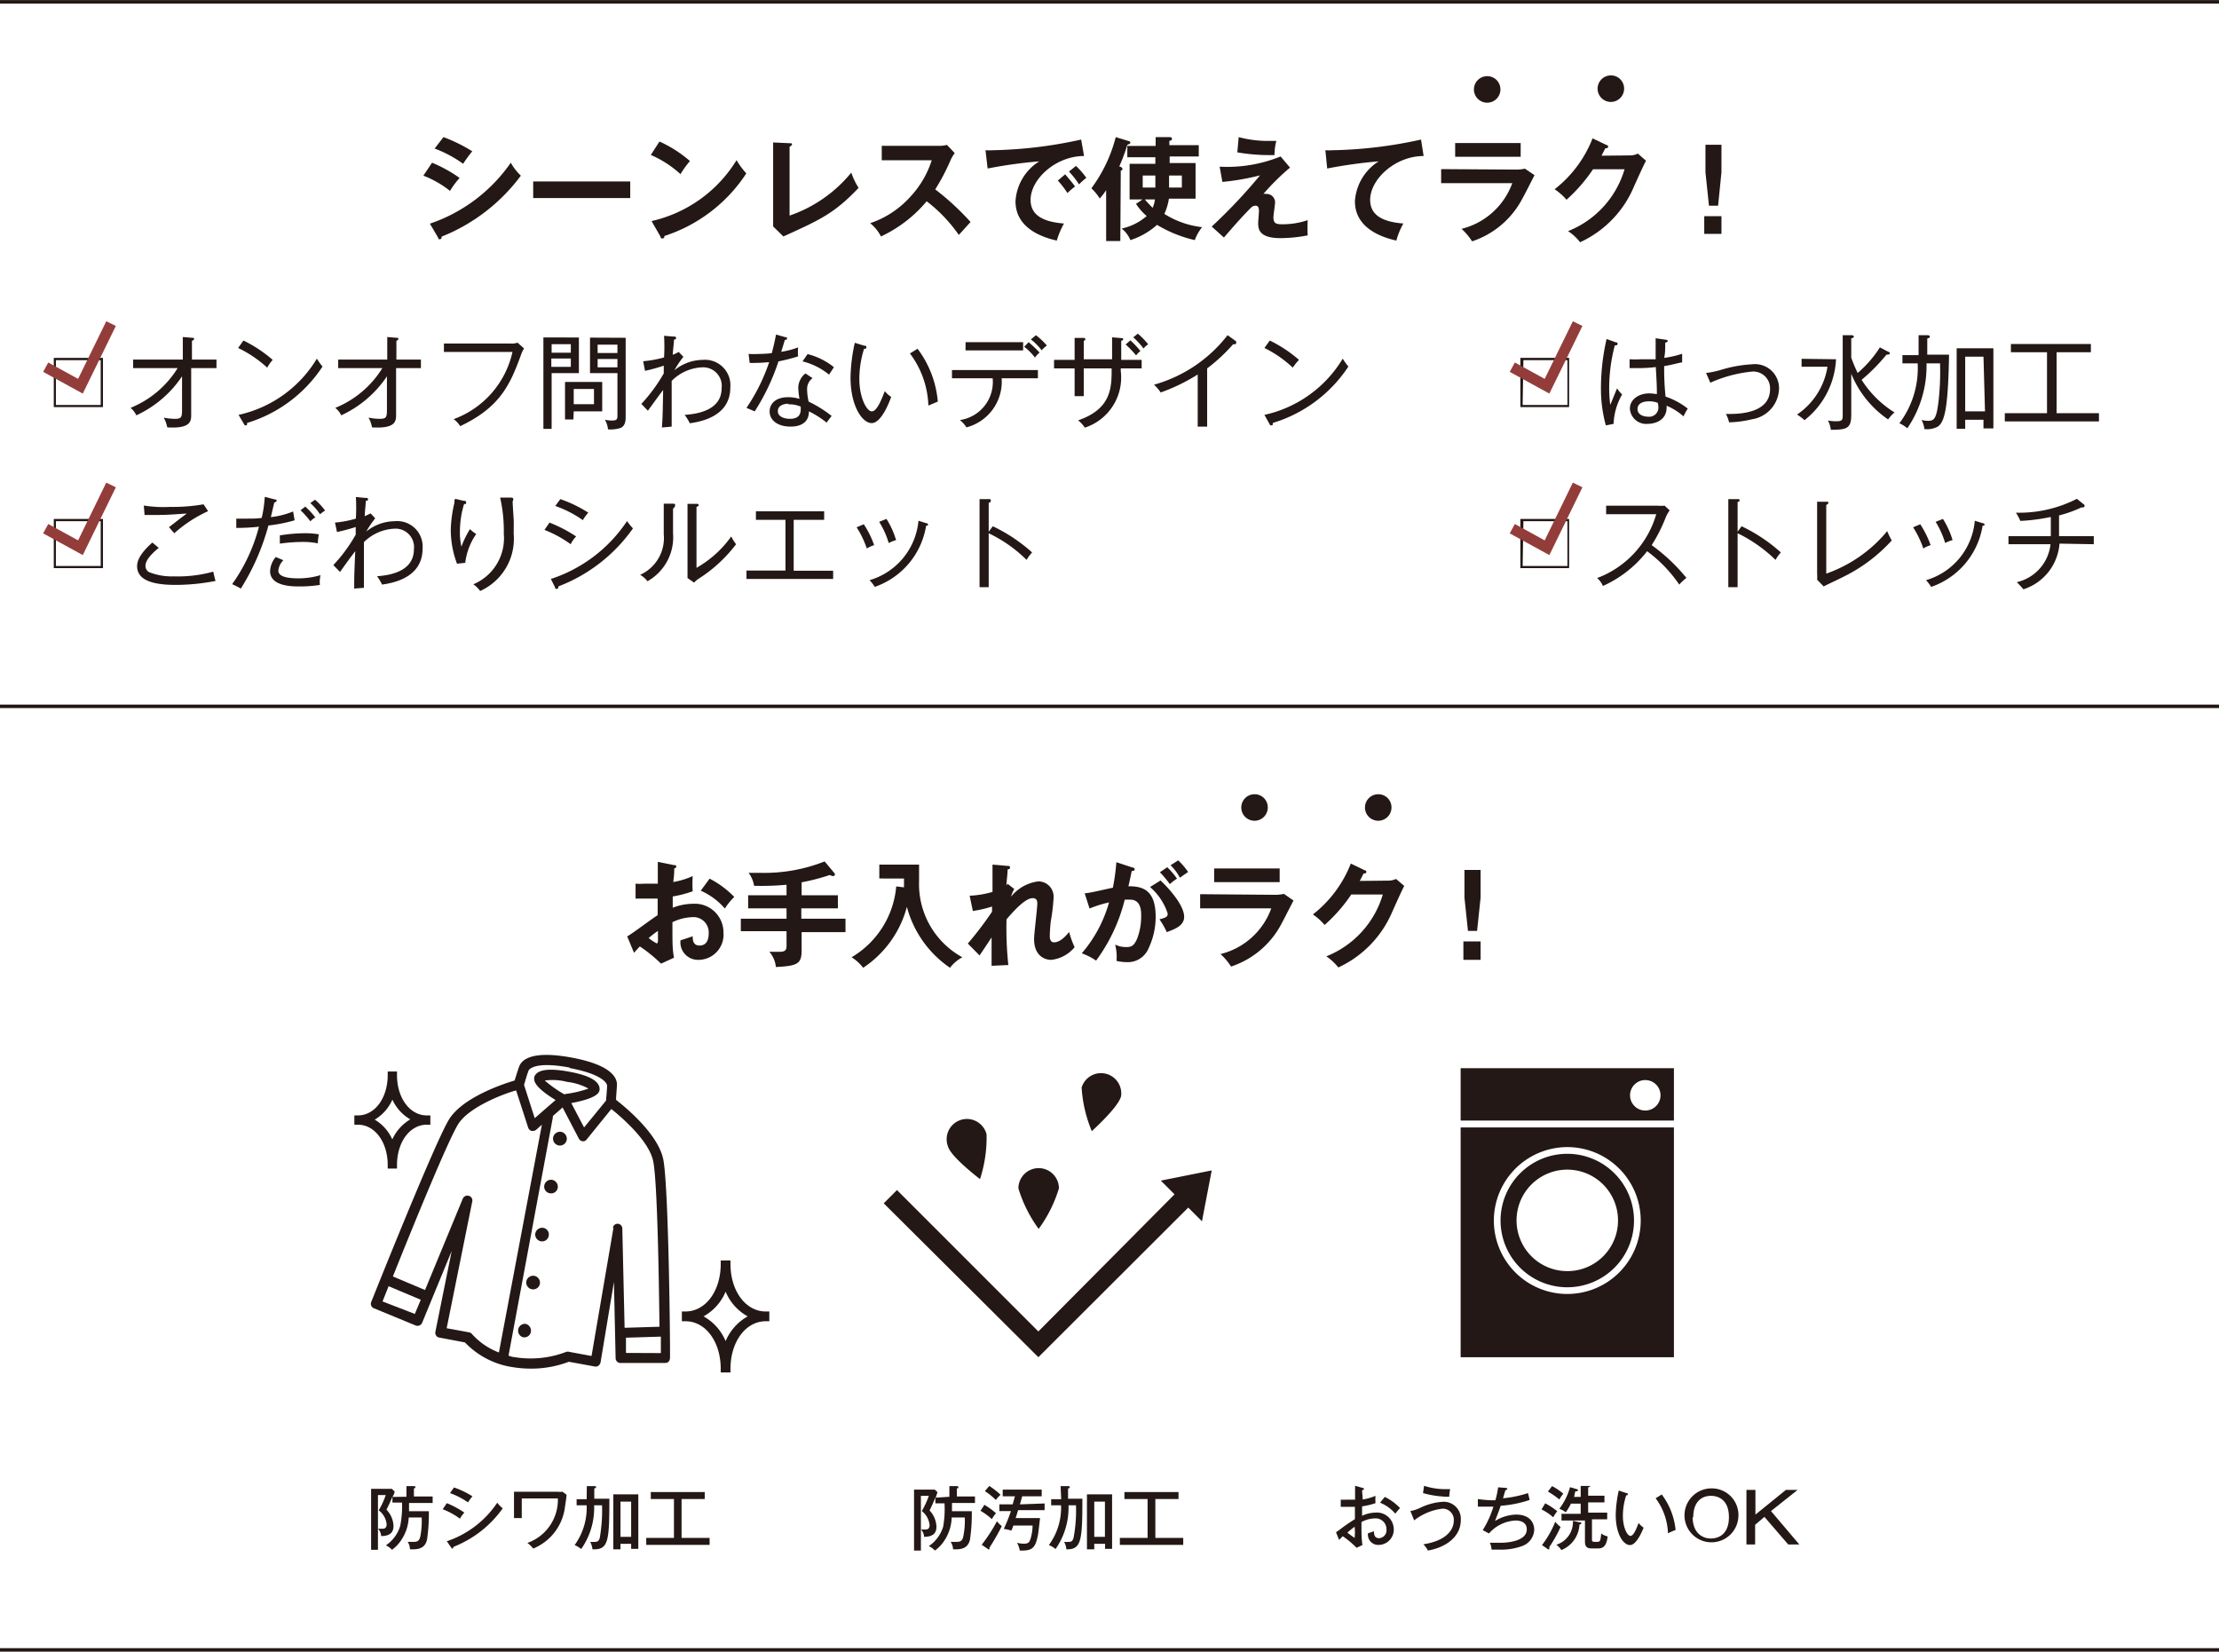 <svg xmlns="http://www.w3.org/2000/svg" viewBox="0 0 145.66 108.41"><defs><style>.cls-1{fill:#231815;}.cls-2,.cls-3,.cls-4{fill:none;}.cls-2,.cls-4{stroke:#231815;}.cls-2,.cls-3{stroke-miterlimit:10;}.cls-2{stroke-width:0.23px;}.cls-3{stroke:#933d3a;stroke-width:0.7px;}.cls-4{stroke-miterlimit:2;stroke-width:0.46px;}</style></defs><g id="レイヤー_2" data-name="レイヤー 2"><g id="レイヤー_1-2" data-name="レイヤー 1"><path class="cls-1" d="M3.53,23.49H6.76v3.23H3.53Zm.14,3.09H6.61V23.64H3.67Z"/><path class="cls-1" d="M3.53,34.06H6.76v3.23H3.53Zm.14,3.09H6.61V34.21H3.67Z"/><path class="cls-1" d="M98.49,5.82A.87.87,0,1,1,97.62,5a.86.86,0,0,1,.87.87"/><path class="cls-1" d="M106.61,5.82a.87.87,0,1,1-.87-.87.86.86,0,0,1,.87.87"/><path class="cls-1" d="M83.22,53a.87.87,0,1,1-.87-.87.86.86,0,0,1,.87.87"/><path class="cls-1" d="M91.34,53a.87.87,0,1,1-.87-.87.86.86,0,0,1,.87.87"/><path class="cls-1" d="M66.85,78a1.33,1.33,0,1,1,2.66,0,8.85,8.85,0,0,1-1.33,2.66A8.85,8.85,0,0,1,66.85,78m-2.52-.61a8.77,8.77,0,0,0,.43-2.94,1.33,1.33,0,1,0-2.52.83c.23.7,2.09,2.11,2.09,2.11m7.35-3.16s1.74-1.56,1.91-2.28A1.33,1.33,0,0,0,71,71.38a8.78,8.78,0,0,0,.68,2.89m7.86,2.55-3.34.67.9.9-8.94,9-9.28-9.28-.87.87L68.16,89.08,78,79.26l.9.9Z"/><polygon class="cls-1" points="109.89 73.55 109.89 73.55 109.89 74 109.89 73.55"/><path class="cls-1" d="M95.88,73.55h14V70.11h-14ZM108,72.89a1,1,0,1,1,1-1,1,1,0,0,1-1,1"/><path class="cls-1" d="M95.88,89.08h14V74h-14Zm7-13.79a4.82,4.82,0,1,1-4.82,4.82,4.83,4.83,0,0,1,4.82-4.82"/><path class="cls-1" d="M102.88,75.73a4.38,4.38,0,1,0,4.38,4.38,4.38,4.38,0,0,0-4.38-4.38m0,7.7a3.33,3.33,0,1,1,3.33-3.32,3.32,3.32,0,0,1-3.33,3.32"/><line class="cls-2" y1="0.12" x2="145.66" y2="0.12"/><line class="cls-2" y1="46.36" x2="145.66" y2="46.36"/><line class="cls-2" y1="108.29" x2="145.66" y2="108.29"/><polyline class="cls-3" points="3 24.1 5.28 25.35 7.29 21.24"/><polyline class="cls-3" points="3 34.7 5.28 35.95 7.29 31.83"/><path class="cls-4" d="M47.72,89.85h-.18c0-1.92-1.09-3.36-2.55-3.36v-.18c1.46,0,2.55-1.44,2.55-3.35h.18c0,1.91,1.1,3.35,2.55,3.35v.18C48.82,86.49,47.72,87.93,47.72,89.85ZM45.63,86.4a3.08,3.08,0,0,1,2,2.51,3.1,3.1,0,0,1,2-2.51,3.08,3.08,0,0,1-2-2.51A3.07,3.07,0,0,1,45.63,86.4Z"/><path class="cls-1" d="M25.83,76.47h-.15c0-1.64-.94-2.88-2.19-2.88v-.15c1.25,0,2.19-1.24,2.19-2.88h.15c0,1.64.94,2.88,2.19,2.88v.15c-1.25,0-2.19,1.24-2.19,2.88m-1.8-3a2.65,2.65,0,0,1,1.72,2.15,2.68,2.68,0,0,1,1.72-2.15,2.65,2.65,0,0,1-1.72-2.15A2.62,2.62,0,0,1,24,73.51"/><path class="cls-4" d="M25.83,76.47h-.15c0-1.64-.94-2.88-2.19-2.88v-.15c1.25,0,2.19-1.24,2.19-2.88h.15c0,1.64.94,2.88,2.19,2.88v.15C26.77,73.59,25.83,74.83,25.83,76.47Zm-1.8-3a2.65,2.65,0,0,1,1.72,2.15,2.68,2.68,0,0,1,1.72-2.15,2.65,2.65,0,0,1-1.72-2.15A2.62,2.62,0,0,1,24,73.51Z"/><path class="cls-1" d="M28.36,10.68a9,9,0,0,1,1.81,1,5.44,5.44,0,0,0-.63.85,6.61,6.61,0,0,0-1.75-1Zm-.14,4a10.61,10.61,0,0,0,5.31-4,3.53,3.53,0,0,0,.66.85,12,12,0,0,1-5.2,4c0,.07,0,.17-.12.17s-.08,0-.11-.1ZM29.11,9A10.1,10.1,0,0,1,31,9.93a9.56,9.56,0,0,0-.6.82,7.88,7.88,0,0,0-1.87-1Z"/><path class="cls-1" d="M41.37,11.91V13H35V11.91Z"/><path class="cls-1" d="M43.29,9.29a8.13,8.13,0,0,1,2,1.28,6.11,6.11,0,0,0-.62.86,7,7,0,0,0-1.95-1.26Zm-.52,5.22a8.83,8.83,0,0,0,5.58-4,4.78,4.78,0,0,0,.64.87,10.15,10.15,0,0,1-5.38,4.11c0,.07,0,.16-.13.16s-.1-.06-.13-.13Z"/><path class="cls-1" d="M51.83,9.4c.1,0,.16,0,.16.07s-.11.14-.16.16v4.52a9,9,0,0,0,4.05-2.82,4.62,4.62,0,0,0,.48,1c-1.59,1.68-2.55,2.11-4.94,3.19l-.67-.66c0-.1,0-.34,0-.44V9.35Z"/><path class="cls-1" d="M57.88,10.52V9.57h3.77a1.78,1.78,0,0,0,.51-.06l.51.54a2.44,2.44,0,0,0-.28.48,13.57,13.57,0,0,1-1,1.9,17.21,17.21,0,0,1,2.32,2.14l-.77.85a10,10,0,0,0-2.11-2.21,8.73,8.73,0,0,1-3,2.31,2.72,2.72,0,0,0-.71-.87,6.21,6.21,0,0,0,2.63-1.73,6.31,6.31,0,0,0,1.41-2.4Z"/><path class="cls-1" d="M71.16,10.24c-1.86,0-3.51,1.52-3.51,2.88,0,.87.61,1.43,2.19,1.55a5.64,5.64,0,0,0-.47,1.12c-1.13-.25-2.71-.9-2.71-2.58a3.32,3.32,0,0,1,1.56-2.62,31,31,0,0,0-3.39.47l-.14-1.2a3.4,3.4,0,0,0,.48,0,29,29,0,0,0,5.8-.7Zm-1.24,1.2c.1.12.47.55.65.8a4.72,4.72,0,0,0-.5.43,6.49,6.49,0,0,0-.63-.82Zm.71-.55a5.51,5.51,0,0,1,.68.78,4.91,4.91,0,0,0-.48.43,6,6,0,0,0-.66-.84Z"/><path class="cls-1" d="M73.54,15.82h-.93V12.48a4.6,4.6,0,0,1-.42.55,3.25,3.25,0,0,0-.55-.67A9.69,9.69,0,0,0,73.24,9l.85.26c.06,0,.11.06.11.12S74,9.5,74,9.51a12.53,12.53,0,0,1-.53,1.42c.09,0,.21.08.21.16s-.05.08-.11.11ZM75,13.09h-.85V10.75h1.69v-.43H74V9.58h1.86V9l.9,0c.06,0,.17,0,.17.11s-.11.12-.17.14v.28h1.93v.74H76.78v.43h1.7v2.34H76.73a3.76,3.76,0,0,1-.3,1,5.89,5.89,0,0,0,2.48.87,2.9,2.9,0,0,0-.48.85,8.51,8.51,0,0,1-2.48-1,4.85,4.85,0,0,1-1.75,1,1.88,1.88,0,0,0-.57-.76,3.69,3.69,0,0,0,1.64-.82,3.78,3.78,0,0,1-.7-.8Zm.84-.78v-.79h-.83v.79Zm-.69.78c.23.27.47.51.51.55a1.7,1.7,0,0,0,.15-.55Zm1.59-1.57v.79h.84v-.79Z"/><path class="cls-1" d="M84.68,11a15.41,15.41,0,0,0-1.75,1.73.31.31,0,0,1,.17,0,.56.56,0,0,1,.6.53c0,.16-.11.86-.11,1,0,.41.18.46.59.46a5.1,5.1,0,0,0,1.66-.27,9,9,0,0,0,0,1,9.61,9.61,0,0,1-1.79.18c-1.43,0-1.46-.62-1.46-1,0-.12.05-.66.05-.77s0-.36-.22-.36-.31.14-.63.47-.74.8-1.45,1.62l-.8-.72a35.05,35.05,0,0,0,3.17-3.36,15.84,15.84,0,0,1-2.47.43l-.18-1a9.32,9.32,0,0,0,4-.67Zm-3.37-2a7.43,7.43,0,0,0,2,.25l.47,0a3.77,3.77,0,0,0-.12.93H83.4A12.43,12.43,0,0,1,81.22,10Z"/><path class="cls-1" d="M93.45,10.24c-1.86,0-3.51,1.52-3.51,2.88,0,.87.61,1.43,2.18,1.55a4.89,4.89,0,0,0-.46,1.12c-1.13-.25-2.72-.9-2.72-2.58a3.35,3.35,0,0,1,1.56-2.62,31.21,31.21,0,0,0-3.38.47L87,9.86a3.62,3.62,0,0,0,.49,0,28.94,28.94,0,0,0,5.79-.7Z"/><path class="cls-1" d="M99.47,11.13a2.6,2.6,0,0,0,.63-.06l.63.43c-.13.24-.66,1.3-.78,1.5a5.77,5.77,0,0,1-3.32,2.84,4,4,0,0,0-.69-.82,4.76,4.76,0,0,0,3.33-3H94.6v-.92Zm.35-1.74v.9h-4.3v-.9Z"/><path class="cls-1" d="M107,10.2a1.06,1.06,0,0,0,.51-.12l.54.47c-.13.22-.52,1.09-.77,1.64a7,7,0,0,1-3.56,3.71,3.2,3.2,0,0,0-.79-.73,6.28,6.28,0,0,0,3.71-4.06h-2.07a10.56,10.56,0,0,1-1.74,2,4,4,0,0,0-.78-.69,7.86,7.86,0,0,0,2.49-3.34l.92.44s.1,0,.1.11-.13.1-.18.1c-.09.17-.15.28-.25.49Z"/><path class="cls-1" d="M113,14.19v1.16h-1.13V14.19Zm0-4.69v1.81l-.22,2.19h-.6l-.23-2.19V9.5Z"/><path class="cls-1" d="M44.23,56.78c.1,0,.16,0,.16.1s-.08.1-.13.11c0,.52-.06.75-.06.9a5.06,5.06,0,0,0,1.27-.39,7.41,7.41,0,0,0,0,1,7.7,7.7,0,0,1-1.31.34c0,.12,0,.63,0,.74a3.7,3.7,0,0,1,1.33-.26,1.88,1.88,0,0,1,2,1.9A1.65,1.65,0,0,1,45.83,63a1.15,1.15,0,0,1-1.16-1.28c.14-.05.63-.2.8-.27,0,.2,0,.61.45.61s.6-.36.6-.8a1,1,0,0,0-1.11-1.06,3.17,3.17,0,0,0-1.27.33c0,1.54,0,1.71.1,2.33l-.85.39A9.36,9.36,0,0,0,42,62.12c-.15.16-.24.25-.38.42l-.45-1.08c.34-.18,1.69-1.21,2-1.39,0-.36,0-.73,0-1.09-.47,0-1.05,0-1.45,0V58a3.69,3.69,0,0,0,.58,0c.32,0,.77,0,.88,0,0-.34,0-1.06,0-1.43Zm-1.65,4.79a3.05,3.05,0,0,0,.55.36s.06-.09.06-.16V61.1A6.24,6.24,0,0,0,42.58,61.57Zm4-3.9a6.26,6.26,0,0,1,1.62,1.2,4.22,4.22,0,0,0-.62.76A4.5,4.5,0,0,0,46,58.46Z"/><path class="cls-1" d="M52.62,58.76H55v.86h-2.4v.68H55.5v.88H52.62V62.4c0,.88-.31,1-1.69,1.07a1.78,1.78,0,0,0-.43-1c.49,0,.55,0,.69,0,.39,0,.44-.15.44-.41v-.94h-3V60.3h3v-.68H49.11v-.86h2.52v-.69a17.77,17.77,0,0,1-2.13.07,1.92,1.92,0,0,0-.36-.85l.81,0a10.76,10.76,0,0,0,4.18-.75l.62.74s.06.07.06.11a.12.12,0,0,1-.13.11.48.48,0,0,1-.21-.07,13.39,13.39,0,0,1-1.85.48Z"/><path class="cls-1" d="M59.34,58.24c0-.16,0-.23,0-.58H57.72v-.91h2.61c0,.17,0,.92,0,1.08a5.47,5.47,0,0,0,2.84,5,2.53,2.53,0,0,0-.81.69,7,7,0,0,1-2.83-4,6.92,6.92,0,0,1-2.87,4,2.89,2.89,0,0,0-.76-.69,6,6,0,0,0,2.93-4.65Z"/><path class="cls-1" d="M66.13,58l.45.35a1.9,1.9,0,0,0-.21.5,2.73,2.73,0,0,1,1.79-1,1,1,0,0,1,1,1.06,12,12,0,0,1-.18,1.53,9.92,9.92,0,0,0-.07,1c0,.07,0,.41.27.41.11,0,.46,0,1-.68a6.09,6.09,0,0,0,.36,1A2.32,2.32,0,0,1,69,63c-.47,0-1.12-.31-1.12-1.36,0-.37.21-2,.21-2.34,0-.1,0-.35-.3-.35-.49,0-1.21.8-1.72,1.39a22.69,22.69,0,0,0,.12,3l-1.1.05c0-.31,0-.47,0-1.86-.13.19-.66,1-.79,1.18l-.77-.78a22.74,22.74,0,0,0,1.59-2.09v-.34a7.44,7.44,0,0,1-1.26.29l-.21-1a6.23,6.23,0,0,0,1.5-.25c0-.33,0-1.46,0-1.79l.94.08c.13,0,.21,0,.21.11s-.08.11-.16.13c0,.31-.06.69-.08,1.07Z"/><path class="cls-1" d="M74.34,56.94c.08,0,.14.05.14.11s0,.11-.19.12c-.07.32-.14.69-.22,1,.86,0,1.79.17,1.79,2a4.79,4.79,0,0,1-.46,2.06,1.47,1.47,0,0,1-1.43.92,3.05,3.05,0,0,1-.68-.08A3.18,3.18,0,0,0,73.2,62a1.62,1.62,0,0,0,.68.16c.32,0,.54,0,.78-.59a4.14,4.14,0,0,0,.25-1.45c0-.31,0-1.07-.72-1.07l-.36,0a11.31,11.31,0,0,1-1.88,4,4.18,4.18,0,0,0-.94-.48,8.73,8.73,0,0,0,1.79-3.34,7.71,7.71,0,0,0-1.28.4l-.32-1c.3,0,1.58-.32,1.85-.36a13.29,13.29,0,0,0,.23-1.68Zm1.84.85c.52.49,1.55,1.61,1.55,2.39,0,.59-.64.81-1.14,1a5.34,5.34,0,0,0-.48-.84c.41-.11.54-.15.54-.38a3.87,3.87,0,0,0-1.16-1.74Zm.44-.87a4.85,4.85,0,0,1,.64.75,3.36,3.36,0,0,0-.47.36,7,7,0,0,0-.65-.78Zm.72-.45a4.65,4.65,0,0,1,.65.76l-.54.38a3.3,3.3,0,0,0-.61-.82Z"/><path class="cls-1" d="M83.65,58.73a2.6,2.6,0,0,0,.63-.06l.63.44c-.13.23-.66,1.29-.78,1.5a5.78,5.78,0,0,1-3.32,2.83,4.22,4.22,0,0,0-.69-.82,4.75,4.75,0,0,0,3.33-3H78.78v-.93ZM84,57v.9H79.7V57Z"/><path class="cls-1" d="M91.13,57.8a1.21,1.21,0,0,0,.51-.11l.54.46c-.13.22-.52,1.1-.77,1.65a7.06,7.06,0,0,1-3.56,3.7,3.42,3.42,0,0,0-.79-.73,6.28,6.28,0,0,0,3.71-4.06H88.7a10.28,10.28,0,0,1-1.75,2,3.72,3.72,0,0,0-.77-.69,7.86,7.86,0,0,0,2.49-3.34l.91.44s.11,0,.11.11-.13.1-.18.1l-.25.49Z"/><path class="cls-1" d="M97.19,61.79V63H96.06V61.79Zm0-4.69v1.81l-.23,2.19h-.6l-.23-2.19V57.1Z"/><path class="cls-1" d="M26.68,98.24v-.7l.49,0s.1,0,.1.07-.05.07-.1.08v.53H28.4v.43H26.85v.54h1.3a11.35,11.35,0,0,1-.12,1.87c-.15.64-.68.64-1.12.63a.88.88,0,0,0-.15-.49l.4,0c.25,0,.36-.07.43-.35a5.31,5.31,0,0,0,.09-1.25h-.85a2.87,2.87,0,0,1-.47,1.45,2.4,2.4,0,0,1-.63.67,1.28,1.28,0,0,0-.4-.29,2.38,2.38,0,0,0,.94-1.27,6.67,6.67,0,0,0,.12-1.54h-.63v-.39c-.12.32-.29.65-.39.86a1.6,1.6,0,0,1,.46,1.07c0,.35-.16.66-.81.66a.8.8,0,0,0-.2-.48h.28c.07,0,.28,0,.28-.29a1.3,1.3,0,0,0-.52-.92,5.15,5.15,0,0,0,.46-1h-.51v3.59h-.45v-4h1.36l.18.17c0,.15-.08.24-.13.36Z"/><path class="cls-1" d="M29.33,98.66a6.15,6.15,0,0,1,1.15.62,1.88,1.88,0,0,0-.29.4,4.6,4.6,0,0,0-1.13-.62Zm0,2.5a6.45,6.45,0,0,0,3.31-2.53A2,2,0,0,0,33,99a7.18,7.18,0,0,1-3.24,2.53s0,.11-.07.11,0,0-.07-.06Zm.47-3.53a5.71,5.71,0,0,1,1.21.58,3.69,3.69,0,0,0-.29.4A5,5,0,0,0,29.54,98Z"/><path class="cls-1" d="M36.6,97.91a1.26,1.26,0,0,0,.32,0l.27.2c0,.12-.08.65-.1.76A3.39,3.39,0,0,1,35,101.64a1.91,1.91,0,0,0-.38-.37,3,3,0,0,0,2-2.92H34.25v1.29h-.51V97.91Z"/><path class="cls-1" d="M38.52,97.54l.51,0s.1,0,.1.06-.06.07-.12.1v.67H40c0,2.72-.06,3.32-1,3.32h-.11a1.22,1.22,0,0,0-.15-.49,1.82,1.82,0,0,0,.32,0c.17,0,.25-.06.31-.26a10.7,10.7,0,0,0,.15-2.14H39a4.68,4.68,0,0,1-.85,2.87,1.85,1.85,0,0,0-.43-.26,4.17,4.17,0,0,0,.79-2.61h-.66V98.4h.66Zm2.21,3.79v.36h-.47V98.08H41.9v3.58h-.47v-.33Zm.7-.46V98.56h-.7v2.31Z"/><path class="cls-1" d="M44.74,100.94h1.84v.46H42.42v-.46h1.82V98.39H42.72v-.46h3.54v.46H44.74Z"/><path class="cls-1" d="M62.32,98.24v-.7l.49,0s.1,0,.1.07,0,.07-.1.08v.53H64v.43H62.49v.54h1.3a11.35,11.35,0,0,1-.12,1.87c-.15.64-.68.64-1.11.63a.89.89,0,0,0-.16-.49l.4,0c.25,0,.37-.07.43-.35a5,5,0,0,0,.1-1.25h-.86A2.87,2.87,0,0,1,62,101.1a2.4,2.4,0,0,1-.63.67,1.28,1.28,0,0,0-.4-.29,2.38,2.38,0,0,0,.94-1.27A6.67,6.67,0,0,0,62,98.67H61.4v-.39c-.12.32-.28.65-.38.86a1.63,1.63,0,0,1,.45,1.07c0,.35-.16.66-.81.66a.8.8,0,0,0-.2-.48h.28c.08,0,.28,0,.28-.29a1.31,1.31,0,0,0-.51-.92,5.77,5.77,0,0,0,.46-1h-.52v3.59H60v-4h1.36l.18.17-.12.36Z"/><path class="cls-1" d="M64.62,98.77a5.06,5.06,0,0,1,.76.55,1.87,1.87,0,0,0-.27.39,4.11,4.11,0,0,0-.75-.55Zm-.18,2.62a10.37,10.37,0,0,0,1-1.54,1.94,1.94,0,0,0,.32.32,14.7,14.7,0,0,1-.81,1.41.51.51,0,0,1,0,.11s0,0,0,0a.11.11,0,0,1-.07,0Zm.5-3.86a5.3,5.3,0,0,1,.74.58,2,2,0,0,0-.31.34,4.57,4.57,0,0,0-.72-.58Zm3.63,1.15v.44H66.83s-.09.31-.16.52h1.6c-.09.8-.1.89-.14,1.13-.15.71-.29,1-1,1h-.19a1.57,1.57,0,0,0-.18-.51,1.76,1.76,0,0,0,.44.06c.3,0,.35-.08.43-.27a3,3,0,0,0,.15-.92H66.52c-.08.22-.09.24-.13.33a3.39,3.39,0,0,0-.5-.11,10.05,10.05,0,0,0,.47-1.17H65.6v-.44h.88c0-.05.11-.4.14-.53h-.8v-.44h2.56v.44H67.1l-.15.53Z"/><path class="cls-1" d="M69.62,97.54l.51,0s.09,0,.09.06,0,.07-.11.1v.67h.94c0,2.72-.07,3.32-1,3.32H70a1.22,1.22,0,0,0-.15-.49,1.56,1.56,0,0,0,.31,0c.18,0,.25-.06.31-.26a9.68,9.68,0,0,0,.16-2.14h-.49a4.75,4.75,0,0,1-.85,2.87,1.69,1.69,0,0,0-.44-.26,4.13,4.13,0,0,0,.8-2.61H69V98.4h.66Zm2.21,3.79v.36h-.48V98.08H73v3.58h-.46v-.33Zm.7-.46V98.56h-.7v2.31Z"/><path class="cls-1" d="M75.84,100.94h1.83v.46H73.51v-.46h1.82V98.39H73.81v-.46h3.55v.46H75.84Z"/><path class="cls-1" d="M89.44,97.66s.09,0,.09.06,0,.06-.08.07,0,.28,0,.63a3.64,3.64,0,0,0,.84-.24,4.06,4.06,0,0,0,0,.48,4.92,4.92,0,0,1-.88.21v.62a2.13,2.13,0,0,1,.86-.21,1.11,1.11,0,0,1,1.22,1.12,1,1,0,0,1-1,1,.67.67,0,0,1-.69-.77,2.23,2.23,0,0,0,.39-.13c0,.15,0,.46.34.46a.52.52,0,0,0,.48-.58.71.71,0,0,0-.77-.72,1.94,1.94,0,0,0-.87.24c0,.9,0,1,.06,1.51l-.38.18a6,6,0,0,0-.91-.76l-.24.24-.2-.5.24-.17a11.9,11.9,0,0,1,1-.69c0-.37,0-.41,0-.81-.3,0-.62,0-.93,0v-.47a2.56,2.56,0,0,0,.34,0c.22,0,.48,0,.6,0v-.91Zm-1,2.93a5.72,5.72,0,0,0,.48.35,3.32,3.32,0,0,0,0-.73A5.23,5.23,0,0,0,88.45,100.59Zm2.46-2.34a3.49,3.49,0,0,1,1,.73c-.15.17-.17.19-.31.37a2.56,2.56,0,0,0-1-.72Z"/><path class="cls-1" d="M92.58,99.18a2.6,2.6,0,0,0,.66-.22,3.92,3.92,0,0,1,1.48-.39,1.12,1.12,0,0,1,1.17,1.2c0,1.11-1,1.8-2.16,2a1.49,1.49,0,0,0-.3-.41c1.57-.24,2-1,2-1.55a.73.73,0,0,0-.73-.79,3.72,3.72,0,0,0-1.87.77Zm.9-1.66a4.39,4.39,0,0,0,1.42.22h.29a4.26,4.26,0,0,0-.06.5A6.44,6.44,0,0,1,93.41,98Z"/><path class="cls-1" d="M98.85,97.66s.09,0,.09.07-.07.06-.1.06-.15.47-.18.55A7.51,7.51,0,0,0,100.3,98s.11.44.11.45a7.54,7.54,0,0,1-1.9.38c-.1.3-.21.56-.37,1a2.74,2.74,0,0,1,1.38-.42c.94,0,1.19.58,1.19,1a1.19,1.19,0,0,1-.78,1.06,4,4,0,0,1-1.51.24l-.51,0a1.4,1.4,0,0,0-.11-.45c.14,0,.39,0,.71,0s1.71-.06,1.71-.88c0-.58-.63-.58-.73-.58a2.47,2.47,0,0,0-1.75.85l-.41-.22a6.33,6.33,0,0,0,.7-1.54h-.36l-.66,0v-.5a6.91,6.91,0,0,0,1.15.08,5.71,5.71,0,0,0,.18-.85Z"/><path class="cls-1" d="M101.43,98.67a4.67,4.67,0,0,1,.79.52,2.3,2.3,0,0,0-.26.4,3.48,3.48,0,0,0-.77-.52Zm-.21,2.74a6.38,6.38,0,0,0,.87-1.53,1.84,1.84,0,0,0,.35.34,8.67,8.67,0,0,1-.74,1.32.23.23,0,0,1,0,.09s0,.06,0,.06a.2.2,0,0,1-.08,0Zm.66-3.87a3.85,3.85,0,0,1,.74.5,2,2,0,0,0-.26.38,5.3,5.3,0,0,0-.75-.52Zm1.83,2.38c.05,0,.09,0,.09.06s-.07.07-.12.08a1.91,1.91,0,0,1-1.19,1.68,1.23,1.23,0,0,0-.33-.35,1.56,1.56,0,0,0,1.09-1.57Zm-.59-1.23a3.64,3.64,0,0,1-.34.57,1.6,1.6,0,0,0-.42-.23,4.18,4.18,0,0,0,.7-1.42l.44.13s.08,0,.08.07-.07.07-.14.07-.06.22-.12.37h.44v-.72l.48,0c.07,0,.14,0,.14,0s0,.08-.13.09v.55h1.07v.44h-1.07v.67h1.25v.44h-1V101c0,.18,0,.2.27.2s.28,0,.34-.55a1,1,0,0,0,.42.19c-.08.72-.37.79-.62.79h-.43c-.16,0-.44,0-.44-.44V99.8H102.5v-.44h1.26v-.67Z"/><path class="cls-1" d="M106.75,98c.07,0,.1,0,.1.08s-.06.06-.1.06a4.33,4.33,0,0,0-.22,1.36c0,.74.28,1.31.5,1.31s.43-.58.53-.85a1.54,1.54,0,0,0,.33.31c-.08.2-.46,1.14-.89,1.14s-.94-.69-.94-2a7.94,7.94,0,0,1,.2-1.58Zm2.33.09a4.61,4.61,0,0,1,.91,2.33,4.83,4.83,0,0,0-.5.22,4.07,4.07,0,0,0-.81-2.3Z"/><path class="cls-1" d="M114.11,99.58a1.77,1.77,0,1,1-1.77-1.89A1.75,1.75,0,0,1,114.11,99.58Zm-3,0c0,1,.61,1.4,1.19,1.4s1.19-.34,1.19-1.4-.6-1.4-1.19-1.4S111.15,98.56,111.15,99.58Z"/><path class="cls-1" d="M115.23,97.79v1.62l2-1.62H118l-1.75,1.39,1.86,2.19h-.73l-1.56-1.81-.61.52v1.29h-.57V97.79Z"/><path class="cls-1" d="M12.55,24.16v3.05c0,.41,0,.94-1.57.84a2.3,2.3,0,0,0-.23-.64,3.65,3.65,0,0,0,.74.08c.46,0,.46-.14.46-.71V24.7a7.28,7.28,0,0,1-3,2.56,1.44,1.44,0,0,0-.38-.49,6.51,6.51,0,0,0,3.09-2.61H8.74V23.6H12V22.12l.6.05c.09,0,.14,0,.14.07s-.07.1-.14.13V23.6h1.61v.56Z"/><path class="cls-1" d="M17.54,24.13a7.74,7.74,0,0,0-1.91-1.29l.35-.49a8.79,8.79,0,0,1,1.92,1.27A2.93,2.93,0,0,0,17.54,24.13Zm-1.32,3.63c0,.12,0,.16-.09.16s-.09-.05-.11-.08l-.36-.61a8,8,0,0,0,5.14-3.69,4.68,4.68,0,0,0,.37.52A9.07,9.07,0,0,1,16.22,27.76Z"/><path class="cls-1" d="M26,24.16v3.05c0,.41,0,.94-1.58.84a2,2,0,0,0-.23-.64,3.81,3.81,0,0,0,.74.08c.47,0,.47-.14.47-.71V24.7a7.28,7.28,0,0,1-3,2.56,1.46,1.46,0,0,0-.39-.49,6.51,6.51,0,0,0,3.09-2.61H22.2V23.6h3.22V22.12l.6.05c.09,0,.13,0,.13.07s-.07.1-.13.13V23.6h1.61v.56Z"/><path class="cls-1" d="M34.21,23.26c-.74,2.06-1.43,3.49-4,4.71a1.76,1.76,0,0,0-.43-.46,6.1,6.1,0,0,0,3.86-4.41h-4.5v-.55H33.5a1.12,1.12,0,0,0,.47-.06l.43.38A2,2,0,0,0,34.21,23.26Z"/><path class="cls-1" d="M38,22.15v2.34H36.21v3.66h-.54v-6Zm-.53,1v-.56H36.21v.56Zm-1.28.38v.55h1.28v-.55Zm1.45,4h-.55V25.07h2.44V27H37.66Zm1.35-1v-1H37.66v1Zm2.08-4.36v5.22c0,.31-.07.59-.34.7a2.13,2.13,0,0,1-.82.09,1.59,1.59,0,0,0-.2-.63,2,2,0,0,0,.47.05c.33,0,.35-.1.35-.34V24.49H38.73V22.16Zm-.54,1v-.55h-1.3v.55Zm-1.3.39v.55h1.3v-.55Z"/><path class="cls-1" d="M45.28,27.78a3.14,3.14,0,0,0-.34-.55c1.22-.08,2.43-.48,2.43-1.76a1.22,1.22,0,0,0-1.28-1.36,3,3,0,0,0-2,.89c0,2.18,0,2.43,0,3l-.64.06c.05-.72.05-.89.08-2.46-.17.21-.86,1.16-1,1.36l-.43-.45a10.7,10.7,0,0,0,1.47-2c0-.08,0-.44,0-.51a11.24,11.24,0,0,1-1.23.34l-.12-.63a7.55,7.55,0,0,0,1.37-.25,11.8,11.8,0,0,0,0-1.42l.59.05c.14,0,.2,0,.2.09s-.08.11-.14.11c0,.26-.05.51-.08,1a3.61,3.61,0,0,0,.39-.19l.31.32a6.36,6.36,0,0,0-.59.88,3,3,0,0,1,1.86-.68,1.67,1.67,0,0,1,1.81,1.81C47.94,27.29,46.09,27.67,45.28,27.78Z"/><path class="cls-1" d="M51.1,23.72A14.24,14.24,0,0,1,49.54,27L49,26.77a12.21,12.21,0,0,0,1.49-3,11.48,11.48,0,0,1-1.28.05l-.07-.59a5.61,5.61,0,0,0,.7,0,7.37,7.37,0,0,0,.82-.05c.16-.58.22-.93.28-1.22l.61.17c.07,0,.11,0,.11.09s-.09.08-.14.09c-.11.36-.14.47-.24.78a5.22,5.22,0,0,0,1.11-.29,2.94,2.94,0,0,0,0,.59A11.67,11.67,0,0,1,51.1,23.72Zm3.14,4A6.29,6.29,0,0,0,53.1,27c0,1-1,1-1.22,1-.75,0-1.36-.36-1.36-1,0-.46.35-.93,1.22-.93a2.51,2.51,0,0,1,.74.11,5.08,5.08,0,0,1-.08-.74,1.23,1.23,0,0,1,.47-.93l.47.31a.87.87,0,0,0-.36.73,3.86,3.86,0,0,0,.1.81,7.9,7.9,0,0,1,1.51.94C54.46,27.47,54.37,27.59,54.24,27.76Zm-2.49-1.22c-.36,0-.69.15-.69.48,0,.51.75.51.78.51.76,0,.73-.49.72-.8A1.82,1.82,0,0,0,51.75,26.54Zm2.67-1.91a4.37,4.37,0,0,0-1.74-.87l.33-.48a4.55,4.55,0,0,1,1.73.86Z"/><path class="cls-1" d="M57.22,27.77c-.62,0-1.39-1.12-1.39-3a11.28,11.28,0,0,1,.28-2.27l.62.19c.08,0,.14,0,.14.11s-.1.09-.15.09a6.58,6.58,0,0,0-.31,2c0,1.18.47,2.11.82,2.11s.66-.85.85-1.33a1.63,1.63,0,0,0,.42.38C58.35,26.48,57.83,27.77,57.22,27.77Zm3.72-1.15a6,6,0,0,0-1.21-3.42l.5-.31a6.72,6.72,0,0,1,1.33,3.47Z"/><path class="cls-1" d="M65.75,24.83a3.1,3.1,0,0,1-2.31,3.22,2,2,0,0,0-.43-.48,2.52,2.52,0,0,0,2.15-2.74H62.49v-.54h5.64v.54ZM63.38,23v-.54h3.78V23Zm4.55.46a3.71,3.71,0,0,0-.7-.7l.29-.3a7.64,7.64,0,0,1,.72.68A1.88,1.88,0,0,0,67.93,23.48Zm.44-.48a3.71,3.71,0,0,0-.7-.7L68,22a4.64,4.64,0,0,1,.72.68A1.83,1.83,0,0,0,68.37,23Z"/><path class="cls-1" d="M73.57,24.18v.18a3.46,3.46,0,0,1-2.36,3.71,2,2,0,0,0-.44-.48c2.2-.76,2.2-2.16,2.2-3.41H71.14V26h-.6V24.18H69.19v-.56h1.35V22.18l.56,0c.07,0,.14,0,.14.09s0,.05-.1.1v1.21H73V22.14l.6.05c.05,0,.13,0,.13.07s-.09.1-.13.11v1.25h1.34v.56Zm1-.86a6.69,6.69,0,0,0-.68-.71l.31-.27a6,6,0,0,1,.66.7A1.54,1.54,0,0,0,74.58,23.32Zm.49-.45a5,5,0,0,0-.67-.73l.3-.24a5,5,0,0,1,.68.7A1.14,1.14,0,0,0,75.07,22.87Z"/><path class="cls-1" d="M81.09,22.59a.42.42,0,0,1-.14,0,11.44,11.44,0,0,1-1.71,1.59V28h-.62V24.58a12.13,12.13,0,0,1-2.43,1.18,2.71,2.71,0,0,0-.44-.51A9.25,9.25,0,0,0,80.58,22l.56.4a.12.12,0,0,1,0,.1S81.15,22.59,81.09,22.59Z"/><path class="cls-1" d="M84.86,24.13A7.55,7.55,0,0,0,83,22.84l.35-.49a8.79,8.79,0,0,1,1.92,1.27A3.66,3.66,0,0,0,84.86,24.13Zm-1.31,3.63c0,.12,0,.16-.1.16s-.09-.05-.11-.08L83,27.23a8,8,0,0,0,5.14-3.69,4.68,4.68,0,0,0,.37.52A9.09,9.09,0,0,1,83.55,27.76Z"/><path class="cls-1" d="M11.52,38.39C10,38.39,9,38.07,9,37.16c0-.4.25-.88,1-1.55l.42.35c-.13.11-.87.69-.87,1.17a.46.46,0,0,0,.23.42,4.05,4.05,0,0,0,1.62.28A8.72,8.72,0,0,0,14,37.52c.06.28.1.45.15.61A13.76,13.76,0,0,1,11.52,38.39ZM11.44,35l-.35-.4c.13-.09.71-.55.83-.64l.34-.25c-.31,0-1,.09-1.92.09-.44,0-.6,0-.85,0l-.05-.62a8.12,8.12,0,0,0,1.72.09,11.65,11.65,0,0,0,2.2-.17l.3.45A8.77,8.77,0,0,0,11.44,35Z"/><path class="cls-1" d="M17.62,34.49a15.21,15.21,0,0,1-1.81,4.14c-.19-.11-.45-.23-.57-.29A11.47,11.47,0,0,0,17,34.57a13.4,13.4,0,0,1-1.49.08l0-.61.56,0c.45,0,.86,0,1.11-.05a8.19,8.19,0,0,0,.2-1.38l.66.17c.1,0,.13.06.13.09S18,33,18,33s-.19.81-.22.94a5.27,5.27,0,0,0,1.46-.37l.1.58A10,10,0,0,1,17.62,34.49Zm2,4c-.42,0-1.89,0-1.89-1a1.54,1.54,0,0,1,.37-.93l.5.21a1.13,1.13,0,0,0-.33.68c0,.43.68.51,1.34.51a5.11,5.11,0,0,0,1.43-.21A1.64,1.64,0,0,0,21,38a1.58,1.58,0,0,0,0,.39A8,8,0,0,1,19.63,38.49Zm1.23-2.83a4.8,4.8,0,0,0-1-.09,11.26,11.26,0,0,0-1.48.11v-.54A10.52,10.52,0,0,1,19.93,35a5.61,5.61,0,0,1,1,.07A4.06,4.06,0,0,0,20.86,35.66Zm-.48-1.45a6.28,6.28,0,0,0-.64-.72l.31-.24a5.8,5.8,0,0,1,.66.71A1.31,1.31,0,0,0,20.38,34.21Zm.64-.45a3.84,3.84,0,0,0-.64-.74l.31-.22a4.38,4.38,0,0,1,.66.71A2.6,2.6,0,0,0,21,33.76Z"/><path class="cls-1" d="M25.08,38.37a3.43,3.43,0,0,0-.33-.55c1.21-.08,2.42-.49,2.42-1.77a1.21,1.21,0,0,0-1.28-1.35,3.05,3.05,0,0,0-2,.88c0,2.19,0,2.43,0,3l-.64.05c0-.72,0-.89.07-2.45-.17.2-.86,1.16-1,1.36l-.44-.45a10.11,10.11,0,0,0,1.47-2c0-.08,0-.44,0-.5a12.37,12.37,0,0,1-1.23.33l-.13-.62a7,7,0,0,0,1.37-.26,11.92,11.92,0,0,0,0-1.42l.6.06c.13,0,.2,0,.2.09s-.09.1-.15.11c0,.26-.05.5-.07,1l.39-.18.3.32a6.76,6.76,0,0,0-.59.87,3,3,0,0,1,1.87-.68A1.67,1.67,0,0,1,27.74,36C27.74,37.88,25.9,38.25,25.08,38.37Z"/><path class="cls-1" d="M30.54,36.94,30,37a6.32,6.32,0,0,1-.41-2.25A8.43,8.43,0,0,1,29.83,33c0-.15,0-.18.05-.26l.55.13c.09,0,.17,0,.17.12s-.06.08-.14.1a6.23,6.23,0,0,0-.27,1.79,4,4,0,0,0,.1,1,5.9,5.9,0,0,1,.56-1.15,2.29,2.29,0,0,0,.41.32A4.18,4.18,0,0,0,30.54,36.94Zm3.11-4.06c0,.2.06,1.06.07,1.24s0,.56,0,.92a3.76,3.76,0,0,1-2.2,3.75,1.88,1.88,0,0,0-.45-.44,3.28,3.28,0,0,0,2-3.32,9.83,9.83,0,0,0-.24-2.37l.69,0c.08,0,.17,0,.17.09S33.69,32.88,33.65,32.88Z"/><path class="cls-1" d="M37.46,35.72a7.55,7.55,0,0,0-1.72-.94l.33-.48a9.44,9.44,0,0,1,1.75.91A2,2,0,0,0,37.46,35.72Zm-.81,2.77c0,.07,0,.16-.11.16s-.08,0-.11-.11L36.16,38a9.56,9.56,0,0,0,5-3.8,3.71,3.71,0,0,0,.39.48A10.62,10.62,0,0,1,36.65,38.49Zm1.61-4.35a7.26,7.26,0,0,0-1.81-.93l.33-.45a8.53,8.53,0,0,1,1.84.89A2.47,2.47,0,0,0,38.26,34.14Z"/><path class="cls-1" d="M44.18,33.38V35a3.31,3.31,0,0,1-1.68,3.15,1.52,1.52,0,0,0-.48-.42,2.65,2.65,0,0,0,1.55-2.67v-2l.59,0c.07,0,.16,0,.16.09S44.25,33.35,44.18,33.38Zm1.75,4.56a1.73,1.73,0,0,0-.37.3l-.43-.3c0-.14,0-.34,0-.53V33.07l.59,0c.08,0,.14,0,.14.08s-.06.08-.14.12v4A7.09,7.09,0,0,0,48,35.21a2.72,2.72,0,0,0,.32.51A9.48,9.48,0,0,1,45.93,37.94Z"/><path class="cls-1" d="M49,38v-.55h2.56V34.12H49.62v-.56H54.1v.56h-2v3.34h2.59V38Z"/><path class="cls-1" d="M56.9,36a6.17,6.17,0,0,0-.67-1.39l.47-.2a6,6,0,0,1,.68,1.37A2.09,2.09,0,0,0,56.9,36Zm3.89-1.48a5.1,5.1,0,0,1-3.37,4,2.36,2.36,0,0,0-.34-.44,4.49,4.49,0,0,0,3.21-3.9l.51.16c.09,0,.12.06.12.11S60.86,34.49,60.79,34.51Zm-2.45,1.13a5.6,5.6,0,0,0-.63-1.4l.48-.19a5.45,5.45,0,0,1,.63,1.39A2.44,2.44,0,0,0,58.34,35.64Z"/><path class="cls-1" d="M67.39,36.75A9.14,9.14,0,0,0,64.9,35v3.54h-.6V32.76l.61,0c.09,0,.13,0,.13.08S65,33,64.9,33V34.9l.27-.36a10.7,10.7,0,0,1,2.58,1.72A2.61,2.61,0,0,0,67.39,36.75Z"/><path class="cls-1" d="M99.8,23.49H103v3.23H99.8Zm.15,3.09h2.94V23.64H100Z"/><path class="cls-1" d="M99.8,34.06H103v3.23H99.8Zm.15,3.09h2.94V34.21H100Z"/><polyline class="cls-3" points="99.27 24.1 101.55 25.35 103.56 21.24"/><polyline class="cls-3" points="99.27 34.7 101.55 35.95 103.56 31.83"/><path class="cls-1" d="M105.92,27.82l-.51.1a9.1,9.1,0,0,1-.32-2.51,14.44,14.44,0,0,1,.37-3.16l.61.22c.06,0,.11,0,.11.1s-.06.09-.18.1a11,11,0,0,0-.37,2.8,8.6,8.6,0,0,0,.07,1.1c.08-.17.38-.93.45-1.08a2.06,2.06,0,0,0,.33.4A4.16,4.16,0,0,0,105.92,27.82Zm4.59-.49a4,4,0,0,0-1.11-.7c.06,1.11-1,1.19-1.24,1.19a1.07,1.07,0,0,1-1.17-1c0-.62.61-1,1.26-1a3.25,3.25,0,0,1,.51.05c0-.44,0-.57-.07-1.78a8.27,8.27,0,0,1-1.16.07l-.56,0v-.58a7.15,7.15,0,0,0,.77,0c.17,0,.44,0,.94,0,0-.35,0-.9,0-1.38l.68.1s.11,0,.11.08-.11.1-.16.11c0,.32,0,.71-.07,1a6.61,6.61,0,0,0,1.18-.27v.57c-.16,0-.48.12-1.18.24a17.8,17.8,0,0,0,.09,2,4.87,4.87,0,0,1,1.46.79A3.45,3.45,0,0,0,110.51,27.33Zm-1.69-.89a1.61,1.61,0,0,0-.57-.1c-.44,0-.76.16-.76.51s.36.5.71.5a.6.6,0,0,0,.66-.64A2,2,0,0,0,108.82,26.44Z"/><path class="cls-1" d="M115,27.52a7.14,7.14,0,0,1-1.5.2,2,2,0,0,0-.21-.55c.5,0,2.9.1,2.9-1.63A1.1,1.1,0,0,0,115,24.39a8.74,8.74,0,0,0-2.73.73l-.28-.64a6.08,6.08,0,0,0,.9-.18,8.58,8.58,0,0,1,2.12-.39,1.58,1.58,0,0,1,1.77,1.58A2.09,2.09,0,0,1,115,27.52Z"/><path class="cls-1" d="M120.52,23.58a5.4,5.4,0,0,1-2.07,4,2.85,2.85,0,0,0-.49-.37,4.66,4.66,0,0,0,2-3.14h-1.7v-.52Zm1,3.63c0,.89-.25,1-1.34,1a1.76,1.76,0,0,0-.19-.61,3.07,3.07,0,0,0,.53.05c.44,0,.44-.1.44-.46V22l.56,0s.17,0,.17.09-.08.09-.17.12v1.27c.2.54.3.74.42,1a7.45,7.45,0,0,0,1.46-1.68l.55.29c.07,0,.11.07.11.11s-.1.08-.23.08a12.12,12.12,0,0,1-1.63,1.65,6.8,6.8,0,0,0,2.16,2.14,2.61,2.61,0,0,0-.42.46,6.68,6.68,0,0,1-2.42-3Z"/><path class="cls-1" d="M127.2,28a1.45,1.45,0,0,1-.88.16,1.56,1.56,0,0,0-.19-.6,1.52,1.52,0,0,0,.43.06c.39,0,.56-.1.7-1.38a17.13,17.13,0,0,0,.09-2.33v-.06h-.89a7.22,7.22,0,0,1-1.26,4.26,2.18,2.18,0,0,0-.52-.33,6,6,0,0,0,1.2-3.93h-1v-.54h1.06V22l.58,0s.16,0,.16.09-.08.09-.17.13v1.06h1.43C127.88,26.85,127.64,27.7,127.2,28Zm3,.12v-.57H129v.59h-.56V22.86h2.41v5.26Zm0-4.71H129V27h1.3Z"/><path class="cls-1" d="M131.6,27.66v-.54h2.77v-4H132v-.54h5.25v.54H135v4h2.78v.54Z"/><path class="cls-1" d="M110.23,38.37a9,9,0,0,0-2.11-2.19,7.61,7.61,0,0,1-2.9,2.28,1.46,1.46,0,0,0-.38-.52,6.36,6.36,0,0,0,3.88-4.19h-3.29v-.56h3.38a2.38,2.38,0,0,0,.46,0l.33.31a2.29,2.29,0,0,0-.25.44,10.24,10.24,0,0,1-.93,1.84,12,12,0,0,1,2.28,2.15A3.55,3.55,0,0,0,110.23,38.37Z"/><path class="cls-1" d="M116.55,36.75A9.46,9.46,0,0,0,114.06,35v3.54h-.61V32.76l.61,0c.09,0,.13,0,.13.08s-.09.1-.13.11V34.9l.26-.36a10.7,10.7,0,0,1,2.58,1.72A2.45,2.45,0,0,0,116.55,36.75Z"/><path class="cls-1" d="M121,37.86c-.2.11-1.11.53-1.29.63l-.43-.44a2.71,2.71,0,0,0,0-.4V32.93l.6,0c.1,0,.14,0,.14.07s-.09.12-.14.14v4.51a9.09,9.09,0,0,0,4-2.79,4.34,4.34,0,0,0,.3.61A10.5,10.5,0,0,1,121,37.86Z"/><path class="cls-1" d="M126.25,36a6.17,6.17,0,0,0-.67-1.39l.47-.2a6.48,6.48,0,0,1,.68,1.37A2.09,2.09,0,0,0,126.25,36Zm3.89-1.48a5.1,5.1,0,0,1-3.37,4,3.68,3.68,0,0,0-.34-.44,4.47,4.47,0,0,0,3.2-3.9l.52.16c.09,0,.12.06.12.11S130.21,34.49,130.14,34.51Zm-2.45,1.13a6,6,0,0,0-.63-1.4l.48-.19a5.45,5.45,0,0,1,.63,1.39A2.21,2.21,0,0,0,127.69,35.64Z"/><path class="cls-1" d="M135.19,35.68a3.42,3.42,0,0,1-2.37,3c-.1-.13-.29-.32-.43-.47a2.87,2.87,0,0,0,2.21-2.49h-2.76v-.53h2.78V33.93a12.27,12.27,0,0,1-2,.26,3.67,3.67,0,0,0-.29-.54,8.31,8.31,0,0,0,4-.91l.5.4a.08.08,0,0,1,0,.07.08.08,0,0,1-.08.09.18.18,0,0,1-.11,0,8.09,8.09,0,0,1-1.48.53v1.36h2.28v.53Z"/><path class="cls-1" d="M43.54,76.1c-.34-1.68-2.51-3.45-3.1-3.91,0-.26.05-.75.06-1,0-.46-.38-1.3-3-1.78s-3.26.16-3.42.59c-.08.21-.22.67-.3.92-.72.21-3.38,1.09-4.29,2.53s-4.95,11.58-5.12,12a.31.31,0,0,0,0,.25.3.3,0,0,0,.18.17L27.29,87a.33.33,0,0,0,.42-.18l1.94-4.71-1.07,5.3a.33.33,0,0,0,.05.25.28.28,0,0,0,.2.13l1.69.32a5.43,5.43,0,0,0,3.11,1.62,7.58,7.58,0,0,0,1.21.1,6.92,6.92,0,0,0,2.5-.45l1.7.31a.3.3,0,0,0,.24-.05.38.38,0,0,0,.14-.21l.88-5.29.11,5a.32.32,0,0,0,.33.32h2.92a.33.33,0,0,0,.23-.09.36.36,0,0,0,.09-.24C44,88.68,43.9,77.91,43.54,76.1Zm-6.15-6c2.43.46,2.46,1.14,2.46,1.14,0,.24-.05.78-.07,1L38.34,74l-.84-1.6c1.84-.34,1.85-.75,1.86-.91,0-.52-.64-.9-2-1.15s-2.12-.14-2.29.35c0,.15-.19.54,1.4,1.51L35.1,73.39l-.7-2.18c.06-.21.21-.73.3-.95C34.7,70.25,35,69.62,37.39,70.07Zm-.32,1.74a7.89,7.89,0,0,1-1.31-.92,3.81,3.81,0,0,1,1.47.09,3.85,3.85,0,0,1,1.4.44A7.46,7.46,0,0,1,37.07,71.81ZM27.23,86.24l-2.12-.82.4-1,2.11.89ZM31,87.58a.34.34,0,0,0-.2-.13l-1.48-.27L31,78.86a.31.31,0,0,0-.22-.37.33.33,0,0,0-.4.18l-2.48,6-2.11-.89c1.23-3.07,3.59-8.88,4.29-10s3-2,3.8-2.21l.79,2.44a.34.34,0,0,0,.22.22h.09a.35.35,0,0,0,.22-.08l.37-.33L32.75,88.77A4.5,4.5,0,0,1,31,87.58Zm9.27-7L38.83,89l-1.46-.27a.34.34,0,0,0-.2,0,6.51,6.51,0,0,1-3.43.34c-.13,0-.24-.06-.36-.09l2.91-15.64s0-.06,0-.09l.64-.56L38,74.74a.34.34,0,0,0,.26.17h0a.3.3,0,0,0,.25-.12l1.62-2c.66.53,2.48,2.08,2.75,3.44s.37,7.54.41,10.85L41,87.15l-.15-6.51a.32.32,0,0,0-.3-.32A.32.32,0,0,0,40.23,80.59Zm.82,8.22,0-1,2.29-.07c0,.46,0,.84,0,1.08Z"/><path class="cls-1" d="M36.84,74.29a.46.46,0,0,0-.53.36.45.45,0,0,0,.89.17A.46.46,0,0,0,36.84,74.29Z"/><path class="cls-1" d="M36.25,77.44a.45.45,0,0,0-.52.36.44.44,0,0,0,.36.52.44.44,0,0,0,.52-.35A.46.46,0,0,0,36.25,77.44Z"/><path class="cls-1" d="M35.66,80.59a.46.46,0,0,0-.52.36.45.45,0,0,0,.36.52.44.44,0,0,0,.52-.36A.44.44,0,0,0,35.66,80.59Z"/><path class="cls-1" d="M35.08,83.74a.46.46,0,0,0-.53.36.45.45,0,0,0,.36.52.45.45,0,0,0,.53-.36A.46.46,0,0,0,35.08,83.74Z"/><path class="cls-1" d="M34.49,86.89a.45.45,0,0,0-.16.88.44.44,0,0,0,.52-.36A.46.46,0,0,0,34.49,86.89Z"/></g></g></svg>